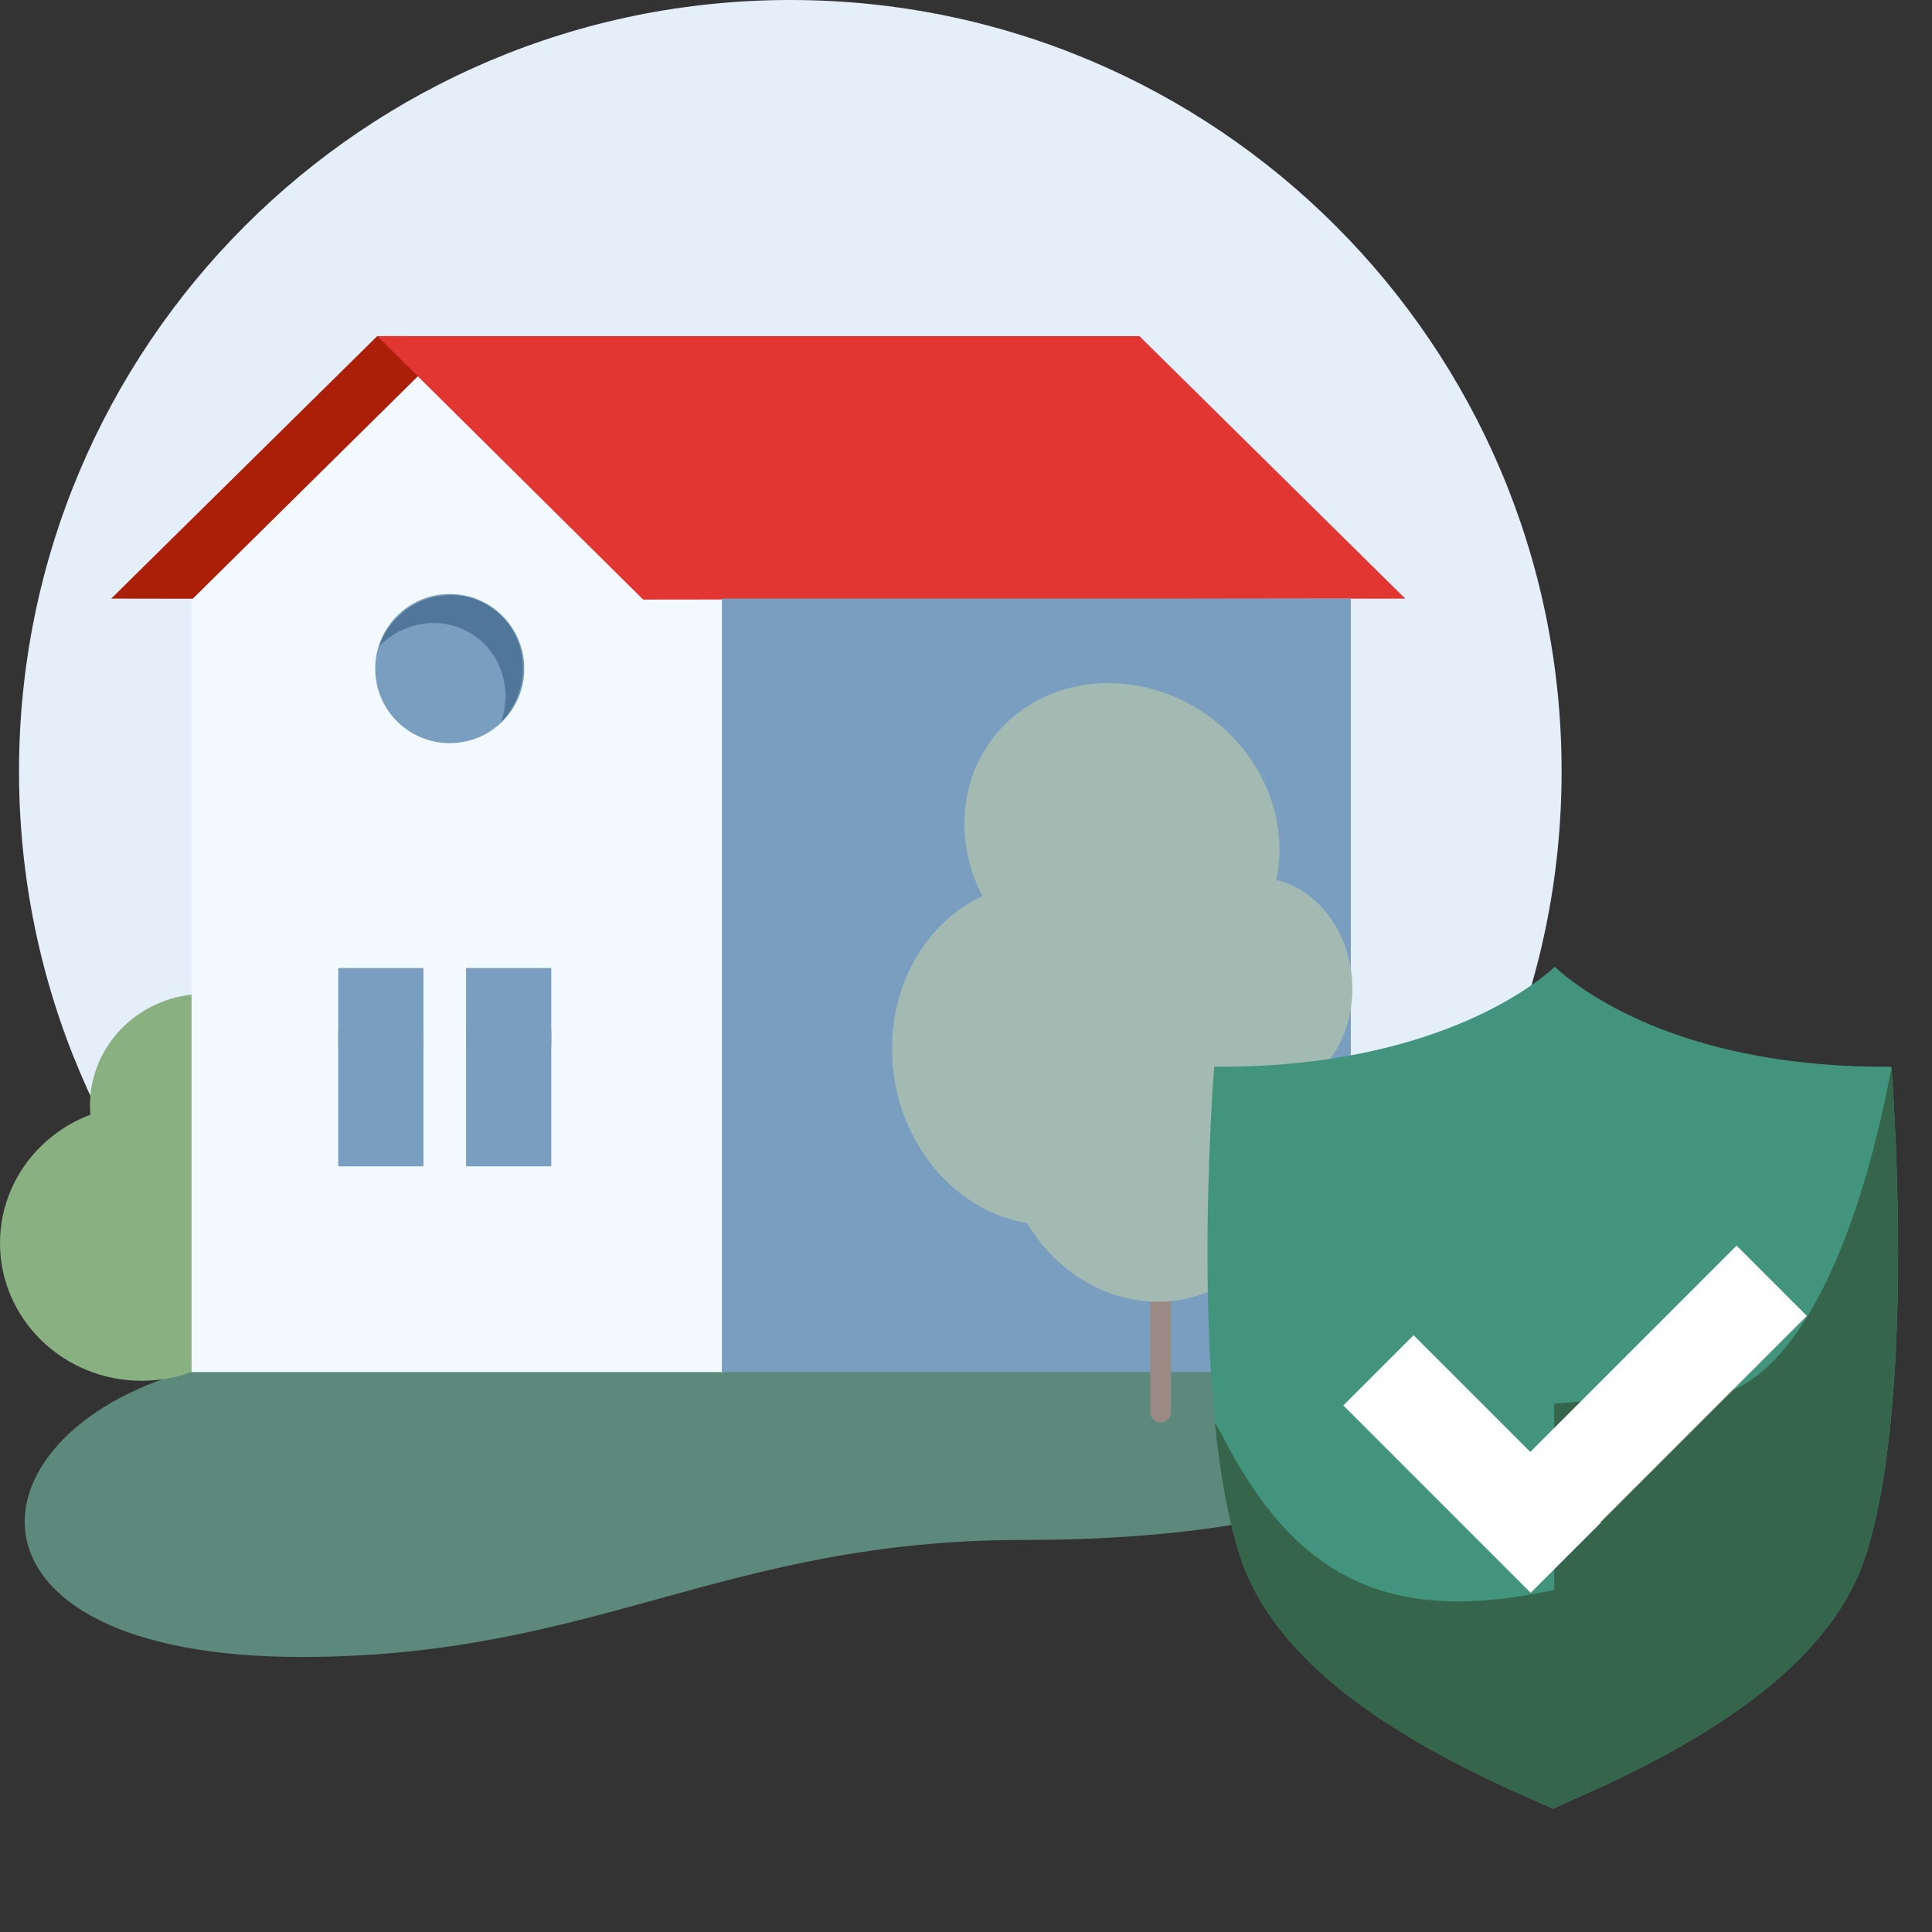 <?xml version="1.0" encoding="UTF-8"?>
<svg width="128px" height="128px" viewBox="0 0 128 128" version="1.1" xmlns="http://www.w3.org/2000/svg" xmlns:xlink="http://www.w3.org/1999/xlink">
    <rect x="0" y="0" width="128" height="128" fill="#333333" stroke="none"/>
    <title>01_Basics_Icons_Illustrations/06_illustrations_128x128/Product/z63_House insurance</title>
    <g id="01_Basics_Icons_Illustrations/06_illustrations_128x128/Product/z63_House-insurance" stroke="none" stroke-width="1" fill="none" fill-rule="evenodd">
        <g id="z63_House-insurance">
            <path d="M52.36,102.2 C80.582,102.2 103.46,79.322 103.46,51.1 C103.46,22.878 80.582,0 52.36,0 C24.138,0 1.26,22.878 1.26,51.1 C1.26,79.322 24.138,102.2 52.36,102.2 Z" id="Path" fill="#E4EFFA" fill-rule="nonzero"></path>
            <path d="M13.133,90.662 L105.618,90.662 C97.785,96.111 89.398,102.025 67.835,102.025 C47.856,102.025 39.49,109.777 19.953,109.777 C-4.028,109.777 -2.461,94.562 13.133,90.662 Z" id="Path" fill="#5D897C" fill-rule="nonzero"></path>
            <path d="M9.383,91.481 C14.565,91.481 18.766,87.396 18.766,82.358 C18.766,77.319 14.565,73.234 9.383,73.234 C4.201,73.234 0,77.319 0,82.358 C0,87.396 4.201,91.481 9.383,91.481 Z" id="Path" fill="#89B081" fill-rule="nonzero"></path>
            <path d="M13.56,80.62 C17.757,80.62 21.159,77.313 21.159,73.234 C21.159,69.155 17.757,65.848 13.56,65.848 C9.363,65.848 5.961,69.155 5.961,73.234 C5.961,77.313 9.363,80.62 13.56,80.62 Z" id="Path" fill="#89B081" fill-rule="nonzero"></path>
            <polygon id="Path" fill="#AB1F08" fill-rule="nonzero" points="26.821 22.27 24.99 22.27 7.365 39.66 44.425 39.712 26.825 22.27"></polygon>
            <polygon id="Path" fill="#F2F9FF" fill-rule="nonzero" points="47.933 90.901 12.691 90.901 12.691 39.746 30.304 22.342 47.933 39.746"></polygon>
            <path d="M29.798,49.235 C32.527,49.235 34.736,47.034 34.736,44.3 C34.736,41.567 32.527,39.354 29.798,39.354 C27.069,39.354 24.859,41.567 24.859,44.3 C24.859,47.034 27.069,49.235 29.798,49.235 Z" id="Path" fill="#7A9EBF" fill-rule="nonzero"></path>
            <path d="M25.573,41.85 C27.046,39.483 30.09,38.716 32.381,40.138 C34.671,41.56 35.331,44.63 33.858,46.997 C33.666,47.312 33.441,47.601 33.185,47.853 C33.973,45.69 33.215,43.208 31.236,41.99 C29.256,40.756 26.706,41.173 25.109,42.833 C25.224,42.493 25.378,42.178 25.578,41.85 L25.573,41.85 Z" id="Path" fill="#50769A" fill-rule="nonzero"></path>
            <polygon id="Path" fill="#E13632" fill-rule="nonzero" points="42.61 39.724 24.998 22.27 75.489 22.27 93.102 39.66"></polygon>
            <polygon id="Path" fill="#7A9EBF" fill-rule="nonzero" points="89.496 39.66 47.826 39.66 47.826 90.901 89.496 90.901"></polygon>
            <polygon id="Path" fill="#7A9EBF" fill-rule="nonzero" points="28.055 64.135 22.41 64.135 22.41 69.358 28.055 69.358"></polygon>
            <polygon id="Path" fill="#7A9EBF" fill-rule="nonzero" points="28.055 68.266 22.41 68.266 22.41 77.274 28.055 77.274"></polygon>
            <polygon id="Path" fill="#7A9EBF" fill-rule="nonzero" points="36.524 64.135 30.879 64.135 30.879 69.358 36.524 69.358"></polygon>
            <polygon id="Path" fill="#7A9EBF" fill-rule="nonzero" points="36.524 68.266 30.879 68.266 30.879 77.274 36.524 77.274"></polygon>
            <path d="M76.895,81.037 C77.274,81.037 77.584,81.344 77.584,81.727 L77.584,93.549 C77.584,93.928 77.278,94.239 76.895,94.239 C76.516,94.239 76.205,93.932 76.205,93.549 L76.205,81.727 C76.205,81.348 76.512,81.037 76.895,81.037 Z" id="Path" fill="#9B8A84" fill-rule="nonzero"></path>
            <path d="M86.354,77.175 C86.626,75.4 86.507,73.633 86.069,71.994 C87.81,71.049 89.138,69.171 89.504,66.787 C90.105,62.888 87.895,59.107 84.562,58.294 C84.6,58.12 84.63,57.945 84.66,57.762 C85.498,52.296 81.556,46.816 75.851,45.527 C70.147,44.241 64.842,47.625 64.003,53.092 C63.667,55.271 64.093,57.455 65.089,59.371 C62.113,60.751 59.831,63.743 59.244,67.583 C58.303,73.705 62.007,79.683 67.52,80.926 C67.694,80.968 67.865,81.002 68.039,81.032 C69.534,83.514 71.871,85.375 74.676,86.013 C80.185,87.256 85.413,83.301 86.354,77.179 L86.354,77.175 Z" id="Path" fill="#A3BAB3"></path>
            <path d="M125.31,70.675 C112.049,70.773 105.229,66.081 103.006,64.055 C100.784,66.081 93.7,70.768 80.443,70.675 C80.443,70.675 78.693,92.349 82.15,103.077 C84.683,110.931 94.156,116.057 102.287,119.557 L102.879,119.833 C102.879,119.833 103.53,119.544 104.411,119.148 C112.321,115.661 121.168,110.629 123.603,103.077 C127.06,92.349 125.31,70.675 125.31,70.675 Z" id="Path" fill="#42947C" fill-rule="nonzero"></path>
            <path d="M102.973,92.991 L102.973,105.332 C91.589,107.831 85.603,104.191 80.895,94.957 C80.75,94.676 80.618,94.442 80.49,94.255 C80.818,97.512 81.342,100.59 82.142,103.076 C84.675,110.931 94.148,116.056 102.279,119.556 L102.871,119.833 C102.871,119.833 103.522,119.543 104.403,119.147 C104.535,119.088 104.672,119.024 104.804,118.968 C105.234,118.777 105.668,118.581 106.102,118.381 C106.196,118.338 106.289,118.296 106.387,118.253 C113.74,114.809 121.369,110.007 123.599,103.08 C126.814,93.11 125.528,73.688 125.332,70.993 L125.277,70.908 C122.842,83.965 117.669,94.412 110.73,92.331 L102.973,92.999 L102.973,92.991 Z" id="Path" fill="#35654B"></path>
            <polygon id="Rectangle" fill="#FFFFFF" points="96.76 100.82 115.053 82.527 119.708 87.182 101.415 105.475"></polygon>
            <polygon id="Rectangle" fill="#FFFFFF" points="101.413 105.527 89 93.114 93.654 88.46 106.067 100.874"></polygon>
        </g>
    </g>
</svg>